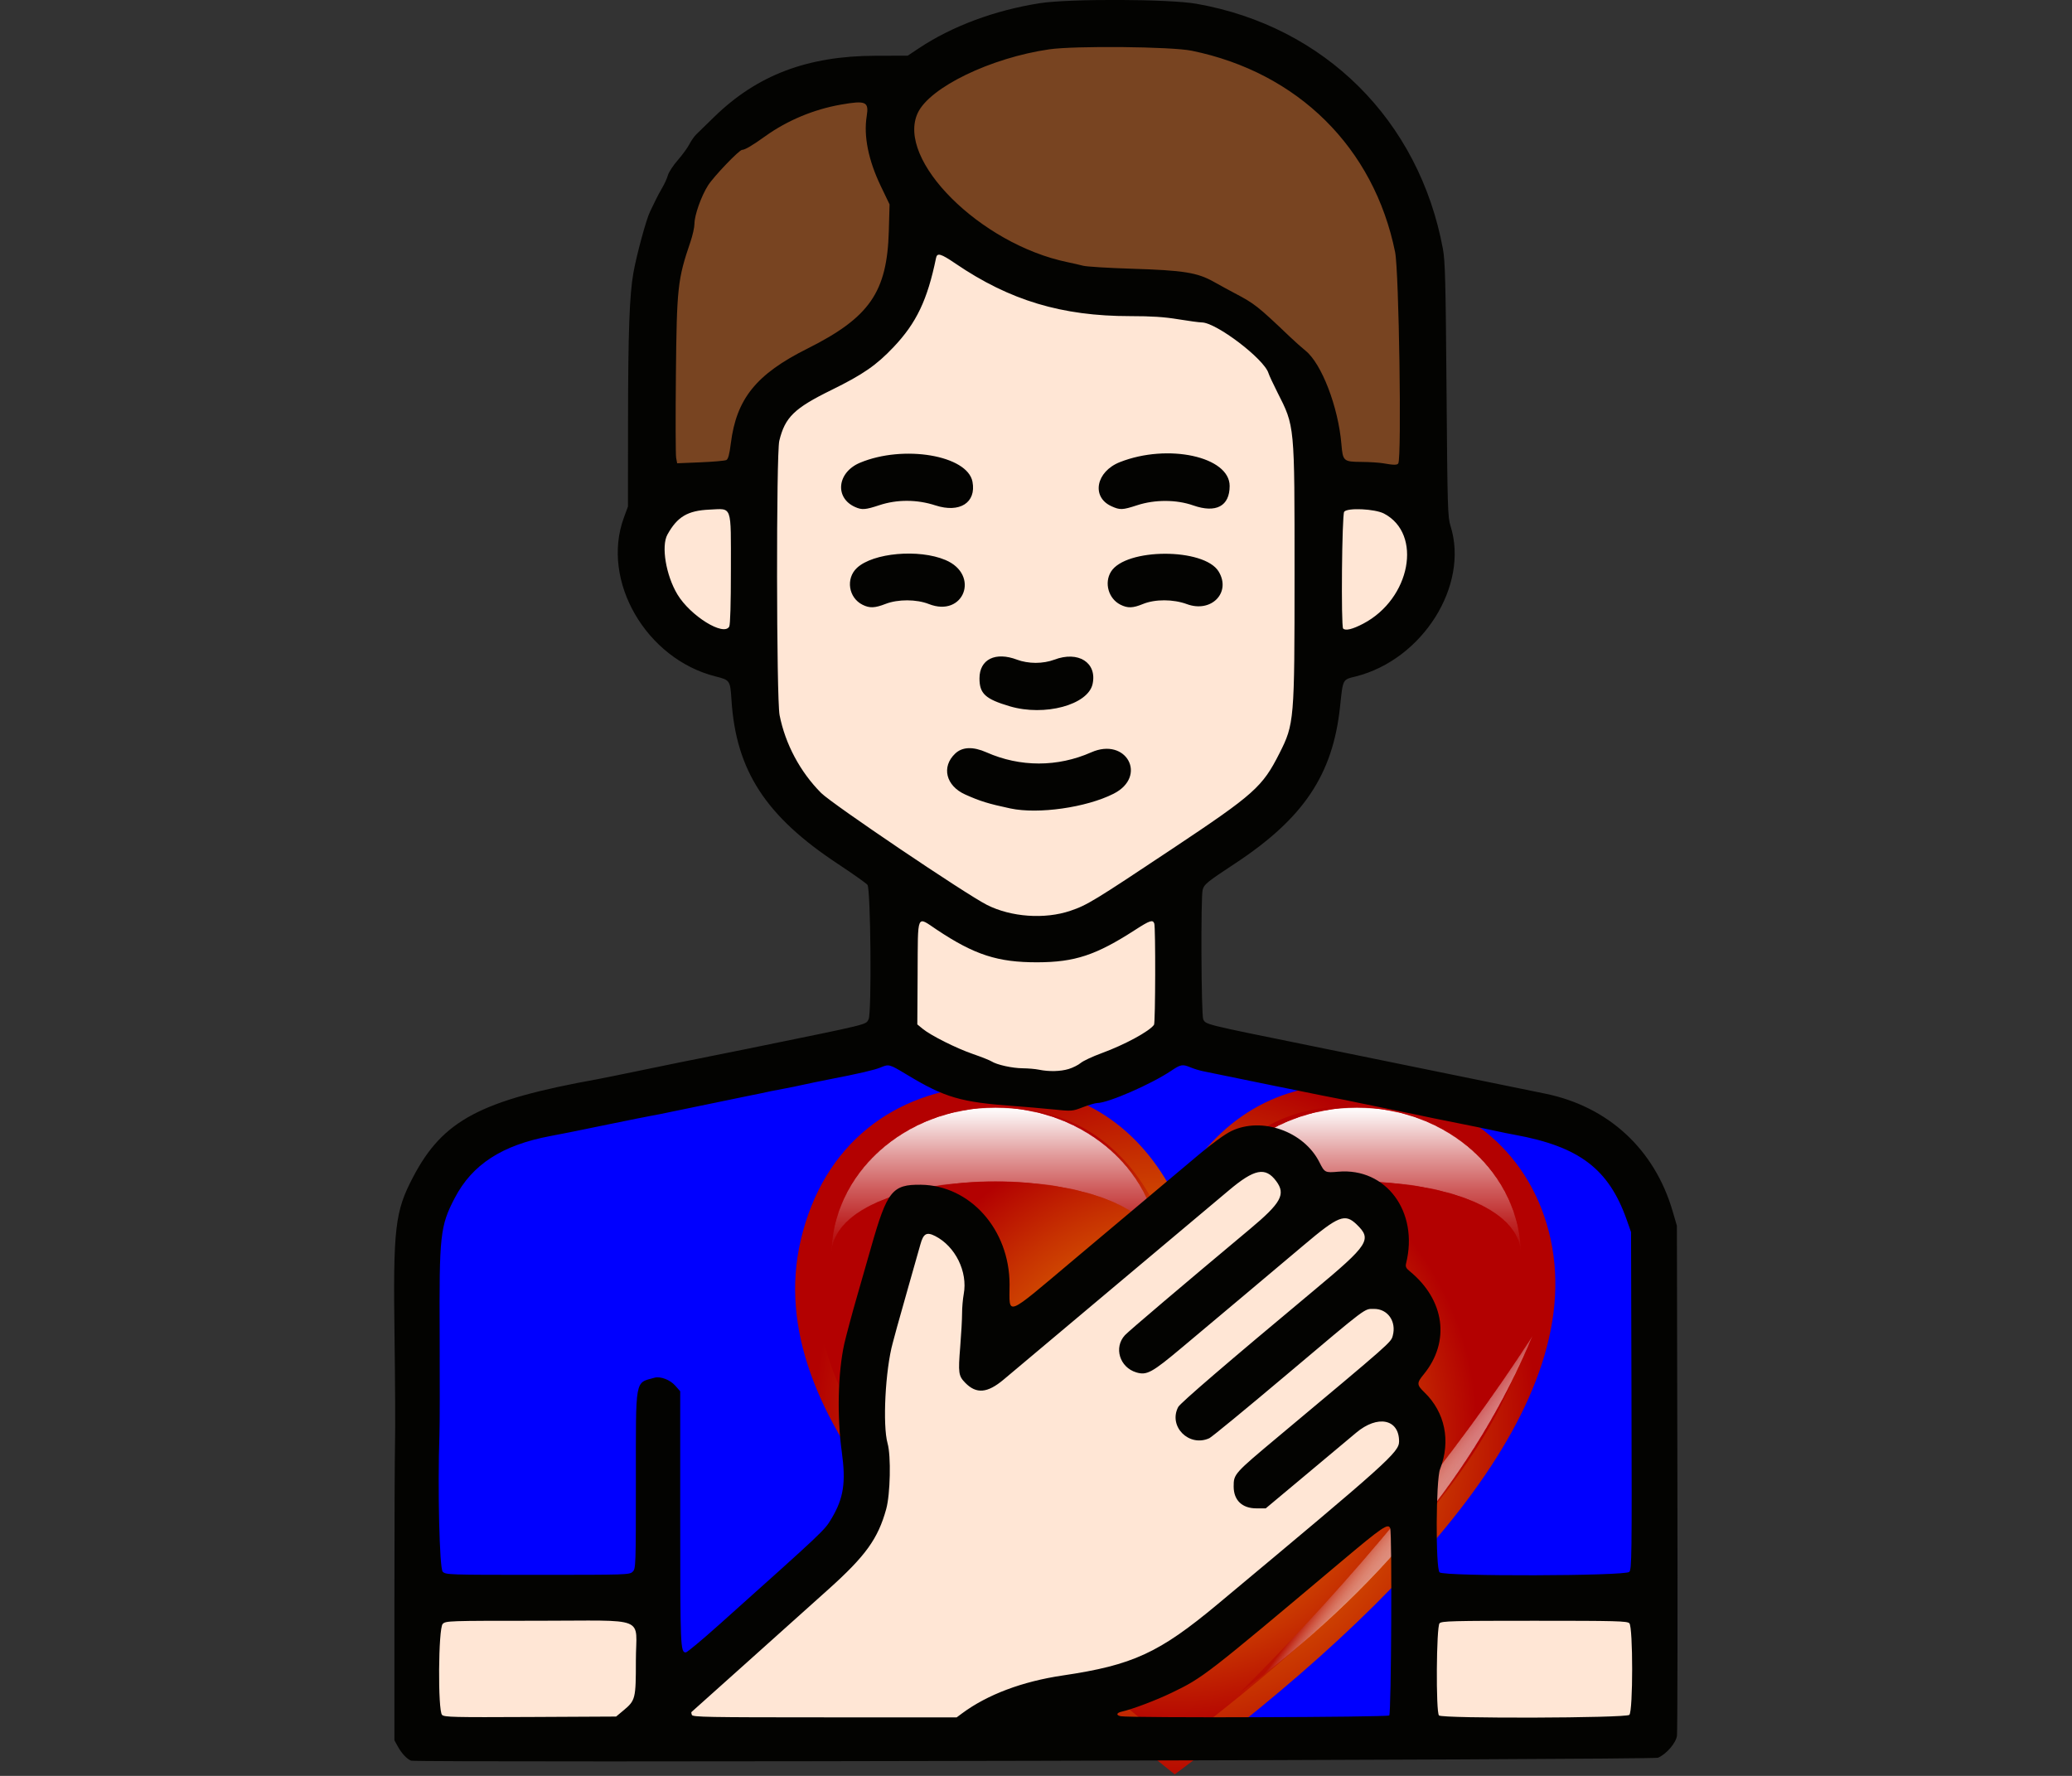 <?xml version="1.0" encoding="UTF-8" standalone="no"?>
<!-- Created with Inkscape (http://www.inkscape.org/) -->

<svg
   version="1.1"
   id="svg1"
   width="350"
   height="300"
   viewBox="0 0 350 300"
   sodipodi:docname="03418.svg"
   xml:space="preserve"
   inkscape:version="1.3.2 (091e20e, 2023-11-25, custom)"
   inkscape:export-filename="03418.png"
   inkscape:export-xdpi="96"
   inkscape:export-ydpi="96"
   xmlns:inkscape="http://www.inkscape.org/namespaces/inkscape"
   xmlns:sodipodi="http://sodipodi.sourceforge.net/DTD/sodipodi-0.dtd"
   xmlns="http://www.w3.org/2000/svg"
   xmlns:svg="http://www.w3.org/2000/svg"><rect x="0" y="0" width="350" height="300" fill="#333333" stroke="none"/><defs
     id="defs1"><filter
       id="Adobe_OpacityMaskFilter"
       filterUnits="userSpaceOnUse"
       x="67.874"
       y="46.936"
       width="1000.253"
       height="214.743">
			<feColorMatrix
   type="matrix"
   values="1 0 0 0 0  0 1 0 0 0  0 0 1 0 0  0 0 0 1 0"
   id="feColorMatrix32" />
		</filter><filter
       id="Adobe_OpacityMaskFilter_1_"
       filterUnits="userSpaceOnUse"
       x="658.416"
       y="377.405"
       width="426.76"
       height="519.771">
			<feColorMatrix
   type="matrix"
   values="1 0 0 0 0  0 1 0 0 0  0 0 1 0 0  0 0 0 1 0"
   id="feColorMatrix104" />
		</filter></defs><sodipodi:namedview
     id="namedview1"
     pagecolor="#ffffff"
     bordercolor="#666666"
     borderopacity="1.0"
     inkscape:showpageshadow="2"
     inkscape:pageopacity="0.0"
     inkscape:pagecheckerboard="0"
     inkscape:deskcolor="#d1d1d1"
     inkscape:zoom="0.71744792"
     inkscape:cx="689.24864"
     inkscape:cy="634.19237"
     inkscape:window-width="2560"
     inkscape:window-height="1351"
     inkscape:window-x="-9"
     inkscape:window-y="-9"
     inkscape:window-maximized="1"
     inkscape:current-layer="g1" /><g
     inkscape:groupmode="layer"
     inkscape:label="Image"
     id="g1"><g
       id="g18"
       transform="matrix(0.835,0,0,0.835,34.771,-43.516)"><path
         style="fill:#0000ff;stroke:#000000;stroke-width:1px;stroke-linecap:butt;stroke-linejoin:miter;stroke-opacity:1"
         d="m 44.351,405.569 248.861,-1.971 0.986,-106.443 -14.784,-17.741 -81.804,-19.219 -60.614,0.986 -86.732,21.683 -6.899,16.262 -1.971,16.755 z"
         id="path16" /><g
         id="g17"
         transform="matrix(0.465,0,0,0.465,63.113,68.652)"><g
           id="g158"
           transform="matrix(0.3,0,0,0.3,116.017,432.227)">
	<g
   id="g30">
		<radialGradient
   id="SVGID_1_"
   cx="566.606"
   cy="511.895"
   r="437.946"
   gradientUnits="userSpaceOnUse">
			<stop
   offset="0"
   style="stop-color:#F6A500"
   id="stop2" />
			<stop
   offset="0.135"
   style="stop-color:#F09600"
   id="stop4" />
			<stop
   offset="0.393"
   style="stop-color:#E07000"
   id="stop6" />
			<stop
   offset="0.745"
   style="stop-color:#C73201"
   id="stop8" />
			<stop
   offset="1"
   style="stop-color:#B30101"
   id="stop10" />
		</radialGradient>
		<path
   d="M 566.264,993.906 C 425.914,881.679 270.13,749.987 164.76,617.524 53.962,478.241 12.799,355.856 38.914,243.377 54.001,178.393 84.751,126.682 130.306,89.68 172.17,55.677 225.71,35.633 285.136,31.716 c 8.059,-0.532 16.103,-0.801 23.907,-0.801 108.37,0 192.309,52.25 242.741,151.102 l 14.164,27.766 14.155,-27.771 C 630.1,83.91 712.599,29.884 812.397,29.884 c 10.519,0 21.378,0.597 32.274,1.775 128.891,13.93 219.424,86.594 248.385,199.363 28.193,109.777 -11.219,236.783 -117.138,377.487 C 886.188,727.707 748.396,857.333 566.264,993.906 Z"
   id="path13-6"
   style="fill:url(#SVGID_1_)"
   inkscape:connector-curvature="0" />
		<g
   id="g28">
			<radialGradient
   id="SVGID_2_"
   cx="566.641"
   cy="513.989"
   r="526.233"
   gradientUnits="userSpaceOnUse">
				<stop
   offset="0"
   style="stop-color:#F6A500"
   id="stop15" />
				<stop
   offset="0.135"
   style="stop-color:#F09600"
   id="stop17" />
				<stop
   offset="0.393"
   style="stop-color:#E07000"
   id="stop19" />
				<stop
   offset="0.745"
   style="stop-color:#C73201"
   id="stop21" />
				<stop
   offset="1"
   style="stop-color:#B30101"
   id="stop23" />
			</radialGradient>
			<path
   d="m 812.398,45.777 c 9.95,0 20.234,0.566 30.566,1.683 60.013,6.486 112.983,26.915 153.184,59.076 40.529,32.423 67.954,75.637 81.514,128.439 13.727,53.452 10.5,111.911 -9.593,173.752 -19.322,59.47 -54.599,123.47 -104.85,190.224 C 876.008,714.803 742.617,840.845 566.567,973.788 429.461,863.822 279.204,735.864 177.197,607.631 69.617,472.39 29.448,354.418 54.395,246.972 68.666,185.51 97.577,136.74 140.327,102.017 179.622,70.1 230.058,51.274 286.181,47.575 c 7.709,-0.508 15.4,-0.766 22.867,-0.766 52.98,0 99.639,12.913 138.681,38.381 36.611,23.883 66.857,58.89 89.897,104.05 l 28.329,55.53 28.307,-55.541 c 22.513,-44.172 51.838,-79.012 87.163,-103.555 38.104,-26.473 82.169,-39.897 130.973,-39.897 m 0,-31.788 c -116.347,0 -199.129,67.943 -246.457,160.805 -49.444,-96.916 -133.843,-159.776 -256.901,-159.773 -8.144,0 -16.466,0.276 -24.95,0.835 C 161.697,23.923 56.557,97.112 23.431,239.783 -36.156,496.424 245.887,758.771 565.941,1013.989 906.313,760.503 1171.865,473.992 1108.451,227.067 1077.515,106.606 980.225,30.322 846.379,15.856 834.745,14.598 823.43,13.989 812.398,13.989 Z"
   id="path26"
   style="fill:url(#SVGID_2_)"
   inkscape:connector-curvature="0" />
		</g>
	</g>
	<defs
   id="defs35" />
	<mask
   maskUnits="userSpaceOnUse"
   x="67.874"
   y="46.936"
   width="1000.253"
   height="214.743"
   id="SVGID_3_">
		<g
   id="g65"
   style="filter:url(#Adobe_OpacityMaskFilter)">
			<g
   id="g63">
				<linearGradient
   id="SVGID_4_"
   gradientUnits="userSpaceOnUse"
   x1="305.929"
   y1="46.936"
   x2="305.929"
   y2="261.679">
					<stop
   offset="0"
   style="stop-color:#FFFFFF"
   id="stop37" />
					<stop
   offset="0.281"
   style="stop-color:#E7B0B0"
   id="stop39" />
					<stop
   offset="0.634"
   style="stop-color:#CB5353"
   id="stop41" />
					<stop
   offset="0.882"
   style="stop-color:#BA1818"
   id="stop43" />
					<stop
   offset="1"
   style="stop-color:#B30101"
   id="stop45" />
				</linearGradient>
				<path
   d="m 67.874,261.679 c 0,-118.6 106.581,-214.743 238.054,-214.743 131.474,0 238.054,96.144 238.054,214.743 10e-5,-143.162 -476.109,-143.162 -476.109,0 z"
   id="path48"
   inkscape:connector-curvature="0"
   style="fill:url(#SVGID_4_)" />
				<linearGradient
   id="SVGID_5_"
   gradientUnits="userSpaceOnUse"
   x1="830.072"
   y1="46.936"
   x2="830.072"
   y2="261.679">
					<stop
   offset="0"
   style="stop-color:#FFFFFF"
   id="stop50" />
					<stop
   offset="0.281"
   style="stop-color:#E7B0B0"
   id="stop52" />
					<stop
   offset="0.634"
   style="stop-color:#CB5353"
   id="stop54" />
					<stop
   offset="0.882"
   style="stop-color:#BA1818"
   id="stop56" />
					<stop
   offset="1"
   style="stop-color:#B30101"
   id="stop58" />
				</linearGradient>
				<path
   d="m 592.018,261.679 c 0,-118.6 106.581,-214.743 238.054,-214.743 131.474,0 238.054,96.144 238.054,214.743 10e-5,-143.162 -476.109,-143.162 -476.109,0 z"
   id="path61"
   inkscape:connector-curvature="0"
   style="fill:url(#SVGID_5_)" />
			</g>
		</g>
	</mask>
	<g
   mask="url(#SVGID_3_)"
   id="g102">
		<linearGradient
   id="SVGID_6_"
   gradientUnits="userSpaceOnUse"
   x1="305.929"
   y1="46.936"
   x2="305.929"
   y2="261.679">
			<stop
   offset="0"
   style="stop-color:#FFFFFF"
   id="stop68" />
			<stop
   offset="0.042"
   style="stop-color:#FBF2F2"
   id="stop70" />
			<stop
   offset="0.316"
   style="stop-color:#E29D9D"
   id="stop72" />
			<stop
   offset="0.558"
   style="stop-color:#CE5A5A"
   id="stop74" />
			<stop
   offset="0.76"
   style="stop-color:#BF2A2A"
   id="stop76" />
			<stop
   offset="0.913"
   style="stop-color:#B60C0C"
   id="stop78" />
			<stop
   offset="1"
   style="stop-color:#B30101"
   id="stop80" />
		</linearGradient>
		<path
   d="m 67.874,261.679 c 0,-118.6 106.581,-214.743 238.054,-214.743 131.474,0 238.054,96.144 238.054,214.743 10e-5,-143.162 -476.109,-143.162 -476.109,0 z"
   id="path83"
   style="fill:url(#SVGID_6_)"
   inkscape:connector-curvature="0" />
		<linearGradient
   id="SVGID_7_"
   gradientUnits="userSpaceOnUse"
   x1="830.072"
   y1="46.936"
   x2="830.072"
   y2="261.679">
			<stop
   offset="0"
   style="stop-color:#FFFFFF"
   id="stop85" />
			<stop
   offset="0.042"
   style="stop-color:#FBF2F2"
   id="stop87" />
			<stop
   offset="0.316"
   style="stop-color:#E29D9D"
   id="stop89" />
			<stop
   offset="0.558"
   style="stop-color:#CE5A5A"
   id="stop91" />
			<stop
   offset="0.76"
   style="stop-color:#BF2A2A"
   id="stop93" />
			<stop
   offset="0.913"
   style="stop-color:#B60C0C"
   id="stop95" />
			<stop
   offset="1"
   style="stop-color:#B30101"
   id="stop97" />
		</linearGradient>
		<path
   d="m 592.018,261.679 c 0,-118.6 106.581,-214.743 238.054,-214.743 131.474,0 238.054,96.144 238.054,214.743 10e-5,-143.162 -476.109,-143.162 -476.109,0 z"
   id="path100"
   style="fill:url(#SVGID_7_)"
   inkscape:connector-curvature="0" />
	</g>
	<defs
   id="defs107" />
	<mask
   maskUnits="userSpaceOnUse"
   x="658.416"
   y="377.406"
   width="426.76"
   height="519.771"
   id="SVGID_8_">
		<g
   id="g132"
   style="filter:url(#Adobe_OpacityMaskFilter_1_)">
			
				<linearGradient
   id="SVGID_9_"
   gradientUnits="userSpaceOnUse"
   x1="877.542"
   y1="641.339"
   x2="912.155"
   y2="669.595"
   gradientTransform="matrix(1,0.007,-0.007,1,3.601,-6.121)">
				<stop
   offset="0"
   style="stop-color:#000000"
   id="stop109" />
				<stop
   offset="0.057"
   style="stop-color:#212121"
   id="stop111" />
				<stop
   offset="0.156"
   style="stop-color:#545454"
   id="stop113" />
				<stop
   offset="0.261"
   style="stop-color:#828282"
   id="stop115" />
				<stop
   offset="0.368"
   style="stop-color:#A8A8A8"
   id="stop117" />
				<stop
   offset="0.478"
   style="stop-color:#C8C8C8"
   id="stop119" />
				<stop
   offset="0.592"
   style="stop-color:#E0E0E0"
   id="stop121" />
				<stop
   offset="0.712"
   style="stop-color:#F1F1F1"
   id="stop123" />
				<stop
   offset="0.841"
   style="stop-color:#FCFCFC"
   id="stop125" />
				<stop
   offset="0.997"
   style="stop-color:#FFFFFF"
   id="stop127" />
			</linearGradient>
			<path
   d="M 658.416,897.177 C 861.433,747.768 1003.291,574.356 1085.176,377.406 970.398,555.148 827.484,728.298 658.416,897.177 Z"
   id="path130"
   inkscape:connector-curvature="0"
   style="fill:url(#SVGID_9_)" />
		</g>
	</mask>
	
		<linearGradient
   id="SVGID_10_"
   gradientUnits="userSpaceOnUse"
   x1="870.79"
   y1="635.968"
   x2="911.331"
   y2="666.019"
   gradientTransform="matrix(1,0.007,-0.007,1,3.601,-6.121)">
		<stop
   offset="0"
   style="stop-color:#B30101"
   id="stop135" />
		<stop
   offset="0.055"
   style="stop-color:#BC2121"
   id="stop137" />
		<stop
   offset="0.155"
   style="stop-color:#CC5454"
   id="stop139" />
		<stop
   offset="0.26"
   style="stop-color:#DA8282"
   id="stop141" />
		<stop
   offset="0.368"
   style="stop-color:#E5A8A8"
   id="stop143" />
		<stop
   offset="0.478"
   style="stop-color:#EFC8C8"
   id="stop145" />
		<stop
   offset="0.593"
   style="stop-color:#F6E0E0"
   id="stop147" />
		<stop
   offset="0.713"
   style="stop-color:#FBF1F1"
   id="stop149" />
		<stop
   offset="0.843"
   style="stop-color:#FEFCFC"
   id="stop151" />
		<stop
   offset="1"
   style="stop-color:#FFFFFF"
   id="stop153" />
	</linearGradient>
	<path
   mask="url(#SVGID_8_)"
   d="M 658.416,897.177 C 861.433,747.768 1003.291,574.356 1085.176,377.406 970.398,555.148 827.484,728.298 658.416,897.177 Z"
   id="path156"
   style="opacity:0.7;fill:url(#SVGID_10_)"
   inkscape:connector-curvature="0" />
</g></g><path
         style="fill:#784421;stroke:#000000;stroke-width:1px;stroke-linecap:butt;stroke-linejoin:miter;stroke-opacity:1"
         d="m 94.123,150.302 -3.45,-9.363 1.971,-44.844 23.161,-26.118 17.741,-0.986 22.668,-8.377 29.075,-5.914 28.582,6.899 23.654,21.683 8.87,30.553 v 28.089 l -6.406,8.87 -12.813,-2.464 -6.899,-19.219 -11.827,-14.784 c 0,0 -23.654,-2.957 -26.118,-2.957 -2.464,0 -20.697,-6.406 -20.697,-6.406 l -16.262,-12.32 -3.45,22.176 -14.784,11.334 c 0,0 -14.784,7.885 -14.784,10.349 0,2.464 -0.986,11.827 -0.986,11.827 z"
         id="path15" /><path
         style="fill:#ffe6d5;fill-opacity:1;stroke:#000000;stroke-width:1px;stroke-linecap:butt;stroke-linejoin:miter;stroke-opacity:1"
         d="m 196.624,262.659 -14.291,9.363 -17.741,0.493 -26.611,-10.349 -0.493,-34.496 -20.205,-16.755 -8.87,-26.118 -12.32,-4.435 -8.87,-9.363 -0.493,-12.813 9.363,-7.885 14.291,-2.464 1.478,-13.305 15.277,-9.363 15.277,-12.813 1.971,-17.248 11.334,7.392 21.19,6.899 24.64,3.45 13.305,9.363 9.856,23.161 11.334,5.914 10.841,6.406 -0.493,15.277 -11.827,10.349 -8.377,3.942 -3.942,20.205 -12.32,13.798 -12.32,8.87 z"
         id="path14" /><path
         style="fill:#ffe6d5;fill-opacity:1;stroke:#000000;stroke-width:1px;stroke-linecap:butt;stroke-linejoin:miter;stroke-opacity:1"
         d="m 244.425,374.523 49.279,2.464 -0.986,25.625 h -47.801 z"
         id="path13" /><path
         style="fill:#ffe6d5;stroke:#000000;stroke-width:1px;stroke-linecap:butt;stroke-linejoin:miter;stroke-opacity:1"
         d="m 42.873,375.016 47.308,1.971 1.478,18.726 34.496,-30.06 7.392,-22.176 1.478,-25.132 5.421,-21.683 10.841,-0.493 6.899,14.784 1.478,13.798 50.758,-40.902 7.885,1.971 3.942,7.392 10.841,0.986 5.914,6.406 -0.493,11.827 6.899,5.914 -1.971,8.377 -2.464,6.406 5.914,11.334 -7.392,11.334 -40.902,32.524 -21.19,9.363 -23.654,6.406 -110.386,0.986 z"
         id="path12" /><path
         style="fill:#030301"
         d="m 41.51,408.318 c -0.843,-0.345 -1.888,-1.457 -2.636,-2.808 l -0.727,-1.311 v -27.868 c 0,-15.327 0.056,-29.958 0.125,-32.513 0.069,-2.555 0.025,-11.984 -0.098,-20.955 -0.305,-22.374 0.07,-25.615 3.772,-32.657 6.04,-11.487 13.622,-15.499 37.362,-19.772 0.793,-0.143 5.333,-1.067 10.09,-2.053 4.757,-0.987 9.297,-1.912 10.09,-2.056 0.793,-0.144 5.405,-1.073 10.25,-2.063 25.159,-5.143 23.713,-4.789 24.337,-5.956 0.644,-1.203 0.428,-26.413 -0.233,-27.181 -0.308,-0.358 -3.011,-2.27 -6.006,-4.248 -14.585,-9.634 -20.576,-18.862 -21.498,-33.115 -0.259,-4 -0.301,-4.063 -3.209,-4.793 -14.081,-3.537 -23.236,-19.359 -18.572,-32.096 l 0.835,-2.281 0.015,-16.938 c 0.017,-18.311 0.289,-25.884 1.095,-30.392 0.653,-3.651 2.618,-10.862 3.361,-12.332 0.311,-0.617 0.799,-1.626 1.083,-2.242 0.284,-0.617 0.901,-1.77 1.369,-2.563 0.469,-0.793 0.992,-1.946 1.163,-2.563 0.171,-0.617 1.067,-1.986 1.992,-3.043 0.925,-1.057 1.976,-2.498 2.336,-3.203 0.36,-0.705 0.993,-1.61 1.407,-2.012 0.414,-0.402 2.049,-1.996 3.635,-3.543 8.665,-8.453 18.854,-12.324 32.543,-12.364 l 6.597,-0.019 2.259,-1.502 c 6.72,-4.468 15.292,-7.664 24.428,-9.109 5.913,-0.935 26.168,-0.865 31.712,0.11 25.932,4.56 45.054,23.577 49.871,49.599 0.453,2.446 0.559,6.608 0.73,28.49 0.186,23.936 0.24,25.752 0.806,27.548 3.804,12.05 -5.651,27.059 -19.188,30.459 -2.683,0.674 -2.557,0.428 -3.162,6.132 -1.455,13.709 -7.356,22.541 -21.138,31.637 -5.829,3.847 -6.335,4.257 -6.651,5.384 -0.396,1.416 -0.29,25.375 0.116,26.204 0.522,1.065 0.078,0.955 21.199,5.246 4.757,0.966 10.811,2.201 13.453,2.744 4.798,0.986 31.706,6.48 34.434,7.03 12.793,2.582 22.187,11.214 25.86,23.763 l 0.872,2.981 0.103,50.931 c 0.057,28.012 0.018,51.527 -0.087,52.257 -0.214,1.488 -2.148,3.722 -3.846,4.443 -1.015,0.431 -251.211,1.019 -252.252,0.593 z m 42.999,-10.187 c 2.405,-2.011 2.486,-2.339 2.486,-10.077 0,-9.155 2.755,-8.04 -19.86,-8.04 -18.151,0 -18.593,0.015 -19.219,0.641 -0.887,0.887 -1.004,17.529 -0.129,18.403 0.458,0.458 2.326,0.502 17.861,0.423 l 17.35,-0.088 z m 68.49,0.607 c 5.121,-3.791 12.174,-6.446 20.322,-7.651 14.196,-2.1 19.523,-4.551 31.385,-14.444 34.512,-28.781 36.683,-30.73 36.683,-32.921 0,-4.527 -4.337,-5.404 -8.676,-1.755 -1.306,1.099 -5.958,4.992 -10.336,8.652 l -7.961,6.654 h -1.901 c -2.877,0 -4.588,-1.646 -4.588,-4.413 0,-2.537 0.056,-2.599 9.118,-10.179 22.869,-19.126 22.701,-18.978 23.066,-20.334 0.777,-2.884 -1.013,-5.445 -3.791,-5.424 -2.028,0.015 -1.041,-0.727 -17.654,13.282 -8.148,6.871 -15.197,12.666 -15.665,12.878 -4.104,1.862 -8.334,-2.37 -6.301,-6.303 0.414,-0.8 9.973,-9.014 27.392,-23.536 11.232,-9.364 11.882,-10.372 8.677,-13.443 -2.33,-2.232 -3.651,-1.709 -10.674,4.23 -2.866,2.423 -8.3,6.997 -12.075,10.165 -3.776,3.167 -9.397,7.886 -12.492,10.485 -6.142,5.158 -7.172,5.722 -9.294,5.086 -3.375,-1.011 -4.606,-5.032 -2.305,-7.528 0.759,-0.823 11.786,-10.188 25.283,-21.471 6.335,-5.296 7.296,-7.048 5.321,-9.699 -2.179,-2.926 -4.399,-2.493 -9.577,1.868 -6.046,5.092 -35.435,29.783 -45.57,38.285 -3.287,2.757 -5.515,2.945 -7.755,0.654 -1.372,-1.404 -1.454,-1.985 -1.023,-7.276 0.208,-2.555 0.378,-5.591 0.376,-6.748 -0.001,-1.157 0.15,-2.93 0.337,-3.94 0.834,-4.509 -1.697,-9.648 -5.775,-11.729 -1.73,-0.883 -2.387,-0.514 -2.989,1.676 -0.255,0.926 -1.369,4.853 -2.477,8.727 -1.107,3.874 -2.123,7.478 -2.256,8.008 -0.133,0.53 -0.522,1.973 -0.863,3.206 -1.502,5.422 -2.079,16.674 -1.043,20.34 0.715,2.531 0.55,10.275 -0.284,13.288 -1.661,6.005 -4.169,9.483 -11.719,16.253 -2.819,2.527 -10.17,9.119 -16.336,14.649 -6.166,5.529 -11.265,10.095 -11.331,10.145 -0.066,0.051 -0.034,0.314 0.07,0.586 0.169,0.44 3.12,0.494 26.884,0.494 h 26.695 z m 86.405,0.432 c 0.407,-0.407 0.59,-36.825 0.19,-37.868 -0.41,-1.069 -1.557,-0.29 -9.922,6.747 -27.325,22.986 -27.969,23.485 -34.231,26.504 -3.23,1.558 -7.974,3.352 -10.188,3.853 -1.065,0.241 -1.15,0.731 -0.16,0.922 1.896,0.365 53.938,0.214 54.31,-0.158 z m 48.57,-0.119 c 0.756,-0.756 0.756,-17.776 0,-18.533 -0.446,-0.446 -2.63,-0.503 -19.196,-0.503 -16.567,0 -18.75,0.057 -19.196,0.503 -0.656,0.656 -0.767,18.004 -0.119,18.652 0.658,0.658 37.85,0.543 38.512,-0.119 z M 103.73,380.901 c 21.716,-19.437 21.398,-19.136 22.879,-21.628 2.417,-4.068 2.899,-7.247 2.038,-13.458 -0.986,-7.114 -0.78,-15.988 0.507,-21.826 0.295,-1.339 1.736,-6.705 2.546,-9.479 0.411,-1.409 1.712,-5.95 2.889,-10.09 3.242,-11.396 4.276,-12.691 10.064,-12.618 9.979,0.126 17.938,9.083 17.938,20.186 0,6.426 -1.171,6.886 13.163,-5.166 10.245,-8.613 15.93,-13.39 25.275,-21.238 2.596,-2.18 5.156,-4.032 6.406,-4.635 6.151,-2.967 14.678,0.034 17.825,6.273 1.081,2.144 1.143,2.175 3.821,1.942 9.681,-0.845 16.305,8.083 13.736,18.513 -0.17,0.691 -0.036,0.997 0.703,1.601 7.117,5.812 8.27,14.275 2.846,20.894 -1.432,1.747 -1.418,2.112 0.137,3.613 4.201,4.058 5.387,9.879 3.172,15.571 -0.836,2.149 -0.916,20.043 -0.093,20.866 0.846,0.846 37.608,0.755 38.377,-0.095 0.502,-0.555 0.535,-3.058 0.45,-34.675 l -0.091,-34.077 -0.885,-2.501 c -3.638,-10.284 -9.594,-14.8 -22.659,-17.182 -1.145,-0.209 -2.659,-0.514 -3.363,-0.677 -1.147,-0.266 -5.708,-1.198 -13.133,-2.682 -1.409,-0.282 -3.139,-0.643 -3.844,-0.803 -0.705,-0.16 -2.795,-0.589 -4.645,-0.954 -1.85,-0.365 -4.805,-0.97 -6.567,-1.345 -1.762,-0.375 -3.852,-0.8 -4.645,-0.944 -0.793,-0.144 -2.09,-0.398 -2.883,-0.565 -0.793,-0.167 -2.667,-0.547 -4.164,-0.845 -1.498,-0.298 -4.092,-0.824 -5.766,-1.168 -3.958,-0.814 -12.281,-2.519 -13.991,-2.866 -0.736,-0.149 -1.871,-0.494 -2.522,-0.766 -1.67,-0.698 -2.02,-0.639 -3.953,0.662 -4.031,2.715 -12.78,6.531 -14.973,6.531 -0.375,0 -1.672,0.379 -2.882,0.841 -2.2,0.841 -2.2,0.841 -6.204,0.438 -2.202,-0.222 -5.662,-0.521 -7.688,-0.665 -10.811,-0.769 -14.064,-1.719 -21.702,-6.333 -3.591,-2.169 -3.65,-2.185 -5.354,-1.473 -1.206,0.504 -4.465,1.26 -10.261,2.381 -1.762,0.341 -4.212,0.846 -5.445,1.123 -1.233,0.277 -2.963,0.63 -3.844,0.786 -0.881,0.156 -2.034,0.376 -2.563,0.489 -0.529,0.113 -1.538,0.331 -2.242,0.482 -0.705,0.152 -2.074,0.43 -3.043,0.617 -0.969,0.187 -3.419,0.694 -5.445,1.127 -2.026,0.432 -4.909,1.028 -6.406,1.323 -1.498,0.296 -3.299,0.668 -4.004,0.827 -0.705,0.159 -2.002,0.415 -2.883,0.568 -0.881,0.153 -4.917,0.962 -8.969,1.797 -7.632,1.572 -8.733,1.793 -11.692,2.35 -9.773,1.837 -15.804,5.746 -19.349,12.541 -2.946,5.647 -3.148,7.485 -3.051,27.708 0.044,9.161 0.025,18.242 -0.043,20.18 -0.38,10.898 0.005,27.052 0.66,27.708 0.626,0.626 1.068,0.641 19.219,0.641 18.151,0 18.593,-0.015 19.219,-0.641 0.625,-0.625 0.641,-1.068 0.641,-18.461 0,-20.968 -0.237,-19.653 3.748,-20.774 1.212,-0.341 3.172,0.406 4.231,1.612 l 0.99,1.128 v 25.796 c 0,25.951 0.045,27.035 1.13,27.035 0.257,0 3.243,-2.484 6.635,-5.521 z m 70.817,-112.513 c 0.85,-0.258 1.953,-0.812 2.451,-1.231 0.498,-0.419 2.397,-1.307 4.22,-1.973 4.64,-1.695 9.706,-4.442 10.597,-5.746 0.282,-0.412 0.33,-19.771 0.051,-20.498 -0.312,-0.813 -0.897,-0.615 -3.878,1.31 -7.927,5.117 -12.201,6.531 -19.791,6.549 -7.983,0.019 -12.692,-1.506 -20.303,-6.577 -4.186,-2.789 -3.83,-3.602 -3.904,8.935 l -0.06,10.206 1.082,0.89 c 1.657,1.363 6.821,3.951 10.212,5.117 1.674,0.576 3.345,1.239 3.715,1.474 1.091,0.694 4.177,1.377 6.311,1.397 1.093,0.01 2.563,0.138 3.268,0.283 2.041,0.422 4.361,0.369 6.03,-0.137 z m 0.344,-32.008 c 3.396,-1.15 4.715,-1.953 20.768,-12.644 16.465,-10.965 18.091,-12.417 21.53,-19.22 2.997,-5.929 3.054,-6.608 3.054,-36.232 0,-30.517 0.066,-29.817 -3.488,-36.837 -0.847,-1.674 -1.651,-3.403 -1.786,-3.844 -0.881,-2.871 -10.567,-10.236 -13.49,-10.257 -0.512,-0.004 -2.66,-0.292 -4.774,-0.641 -2.842,-0.469 -5.373,-0.634 -9.711,-0.634 -13.826,-1.8e-4 -24.368,-3.17 -35.323,-10.621 -2.997,-2.038 -3.725,-2.25 -3.951,-1.151 -1.739,8.472 -3.957,13.135 -8.567,18.006 -3.514,3.714 -6.207,5.575 -12.626,8.727 -7.501,3.683 -9.359,5.496 -10.518,10.258 -0.638,2.621 -0.586,52.228 0.057,55.501 1.15,5.845 4.155,11.477 8.403,15.748 2.222,2.233 29.275,20.494 33.566,22.657 4.88,2.46 11.678,2.937 16.855,1.184 z m -12.14,-20.707 c -4.475,-0.958 -6.097,-1.459 -9.13,-2.818 -3.923,-1.759 -4.865,-5.61 -2.026,-8.287 1.451,-1.368 3.604,-1.449 6.342,-0.239 6.794,3.005 14.372,3.002 21.177,-0.007 7.119,-3.148 11.445,4.867 4.52,8.376 -5.512,2.793 -15.249,4.18 -20.882,2.975 z M 162.645,195.008 c -4.955,-1.465 -6.14,-2.555 -6.14,-5.646 0,-3.857 3.213,-5.453 7.611,-3.781 1.055,0.401 2.461,0.64 3.76,0.64 1.3,0 2.705,-0.239 3.76,-0.64 4.856,-1.846 8.688,0.583 7.751,4.912 -0.915,4.226 -9.703,6.597 -16.742,4.516 z m -29.774,-20.531 c -2.866,-1.413 -3.467,-5.313 -1.15,-7.473 3.264,-3.045 12.515,-3.869 17.899,-1.595 7.045,2.976 3.745,11.709 -3.366,8.906 -2.496,-0.984 -6.237,-0.994 -8.741,-0.024 -2.187,0.848 -3.216,0.889 -4.643,0.186 z m 52.149,-0.028 c -2.411,-1.211 -3.322,-4.391 -1.912,-6.673 2.976,-4.815 18.847,-4.845 21.776,-0.042 2.591,4.25 -1.468,8.432 -6.413,6.605 -2.767,-1.022 -6.443,-1.032 -8.905,-0.023 -2.05,0.84 -3.079,0.87 -4.546,0.133 z m -53.66,-19.751 c -4.208,-1.87 -3.65,-7.025 0.97,-8.962 8.813,-3.694 21.758,-1.505 22.762,3.849 0.792,4.224 -2.588,6.376 -7.501,4.776 -3.727,-1.214 -7.761,-1.227 -11.356,-0.036 -2.807,0.929 -3.503,0.983 -4.875,0.373 z m 51.833,-0.17 c -4.112,-1.867 -3.116,-7.021 1.724,-8.923 9.721,-3.821 22.198,-1.107 22.198,4.829 0,4.084 -2.758,5.553 -7.379,3.929 -3.388,-1.19 -7.742,-1.204 -11.322,-0.035 -2.997,0.978 -3.469,0.996 -5.222,0.201 z m -77.31,24.347 c 0.21,-0.392 0.332,-4.6 0.332,-11.46 0,-13.358 0.338,-12.406 -4.33,-12.199 -4.42,0.197 -6.51,1.439 -8.513,5.059 -1.284,2.321 -0.294,8.244 2.022,12.093 2.619,4.354 9.393,8.555 10.489,6.507 z m 128.252,-0.582 c 9.576,-5.027 12.057,-18.147 4.212,-22.271 -1.848,-0.971 -7.436,-1.228 -8.064,-0.37 -0.454,0.621 -0.656,23.184 -0.211,23.629 0.488,0.488 1.91,0.143 4.063,-0.988 z m 7.092,-32.428 c 0.708,-1.145 0.142,-38.884 -0.641,-42.75 -4.276,-21.12 -19.664,-36.35 -41.158,-40.738 -4.106,-0.838 -23.637,-1.029 -28.803,-0.281 -11.828,1.712 -24.164,7.676 -26.602,12.863 -4.458,9.484 12.64,26.541 30.26,30.189 1.057,0.219 2.498,0.548 3.203,0.733 0.705,0.184 5.101,0.454 9.77,0.599 10.531,0.328 13.285,0.765 16.631,2.638 1.325,0.742 3.231,1.781 4.236,2.31 4.056,2.133 4.652,2.603 11.165,8.809 1.017,0.969 2.441,2.238 3.165,2.82 3.268,2.626 6.629,11.369 7.267,18.902 0.294,3.472 0.413,3.577 4.086,3.607 1.617,0.013 3.589,0.139 4.382,0.28 2.092,0.372 2.82,0.377 3.04,0.021 z m -135.934,-0.678 c 0.379,-0.194 0.627,-1.115 0.913,-3.395 1.134,-9.007 5.15,-13.977 15.463,-19.135 12.581,-6.293 16.141,-11.416 16.492,-23.734 l 0.155,-5.457 -1.763,-3.672 c -2.526,-5.261 -3.512,-10.151 -2.861,-14.185 0.473,-2.935 -0.168,-3.217 -5.27,-2.319 -5.47,0.963 -10.827,3.207 -15.269,6.397 -2.598,1.866 -4.103,2.751 -4.676,2.751 -0.581,0 -5.705,5.349 -6.873,7.175 -1.378,2.154 -2.757,6.039 -2.757,7.768 0,0.705 -0.365,2.351 -0.811,3.66 -2.594,7.607 -2.768,9.209 -2.944,26.979 -0.085,8.598 -0.062,16.125 0.051,16.727 l 0.205,1.095 4.712,-0.194 c 2.592,-0.107 4.946,-0.314 5.232,-0.46 z"
         id="path6" /></g></g></svg>
